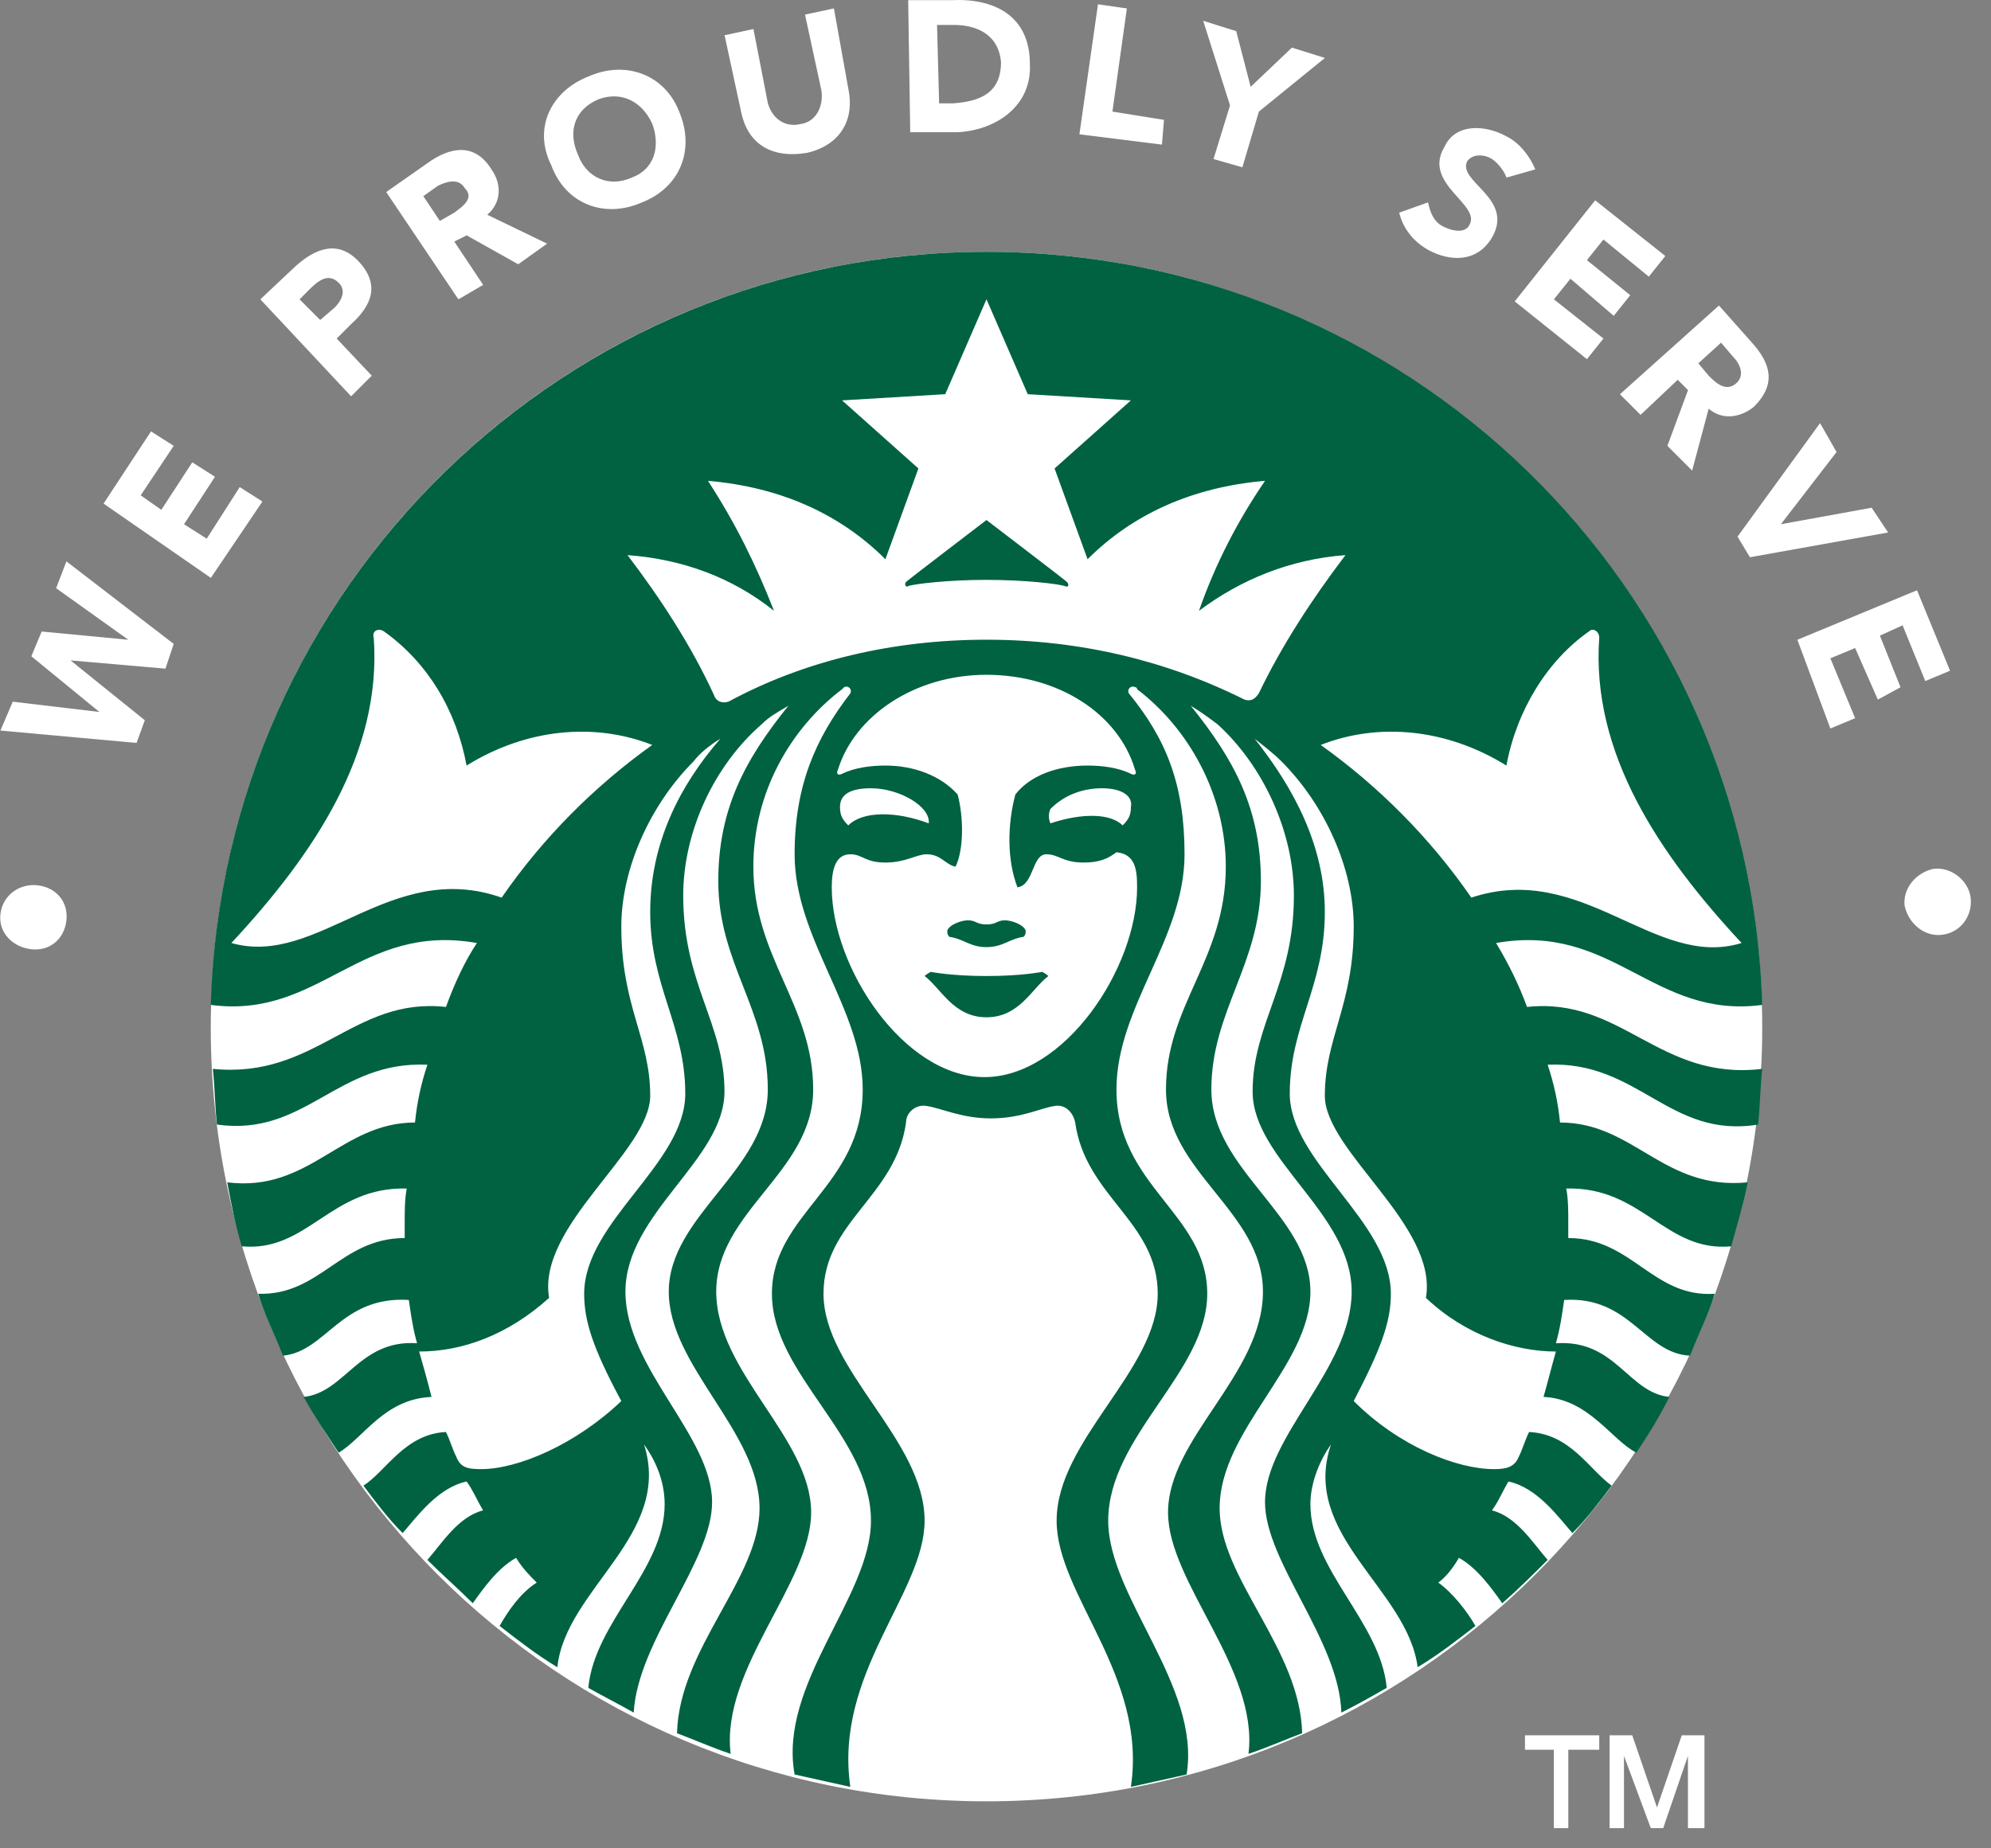 <svg width="98" height="91" viewBox="0 0 98 91" fill="none" xmlns="http://www.w3.org/2000/svg">
<rect x="0" y="0" width="98" height="91" fill="#808080" stroke="none"/>
<path d="M74.96 85.434H78.717V86.145H77.194V90.005H76.483V86.145H75.061V85.434H74.96ZM79.123 85.434H80.342L81.56 88.989L82.779 85.434H83.896V90.005H83.083V86.45L81.865 90.005H81.255L79.935 86.45V90.005H79.225V85.434H79.123Z" fill="white"/>
<path d="M0.02 45.008C0.121 44.094 0.934 43.485 1.848 43.586C2.762 43.688 3.371 44.399 3.269 45.313C3.168 46.227 2.457 46.837 1.543 46.735C0.629 46.634 -0.082 45.923 0.02 45.008ZM0.02 35.968L0.629 34.546L4.894 35.053L1.543 32.311L2.051 31.092L6.316 31.498L2.762 28.959L3.269 27.638L8.55 31.701L8.144 32.92L3.473 32.514L7.128 35.46L6.722 36.577L0.02 35.968ZM5.097 24.794L7.433 21.239L8.55 21.95L6.925 24.388L7.941 25.099L9.464 22.762L10.581 23.473L9.058 25.81L10.175 26.521L11.8 23.981L12.917 24.692L10.378 28.451L5.097 24.794ZM12.815 14.738L14.541 13.112C15.557 12.198 16.674 11.792 17.689 12.909C18.705 14.026 18.299 15.042 17.283 15.956L16.572 16.668L18.299 18.496L17.283 19.512L12.815 14.738ZM15.76 15.753L16.471 15.144C16.776 14.839 17.08 14.331 16.674 13.925C16.166 13.417 15.659 13.823 15.252 14.23L14.745 14.738L15.76 15.753ZM19.01 9.455L21.041 8.033C22.158 7.221 23.376 7.017 24.189 8.338C24.696 9.049 24.696 9.963 23.985 10.573L26.93 11.995L25.509 13.011L22.97 11.588L22.361 11.893L23.782 14.026L22.564 14.738L19.01 9.455ZM21.65 10.877L22.361 10.471C22.767 10.166 23.376 9.76 22.869 9.252C22.564 8.744 21.954 8.947 21.548 9.151L20.837 9.658L21.65 10.877ZM28.961 3.767C30.789 2.954 32.719 3.665 33.429 5.494C34.242 7.424 33.429 9.252 31.602 9.963C29.774 10.776 27.844 10.065 27.134 8.135C26.22 6.306 27.134 4.478 28.961 3.767ZM31.094 8.744C32.211 8.338 32.516 7.221 32.109 6.103C31.602 4.986 30.586 4.478 29.469 4.884C28.25 5.392 27.946 6.509 28.454 7.627C28.86 8.744 29.977 9.252 31.094 8.744ZM41.757 4.376C42.061 5.798 41.452 7.119 39.726 7.525C37.898 7.83 36.781 7.017 36.476 5.494L35.664 1.735L37.085 1.43L37.796 5.087C37.999 5.798 38.608 6.306 39.421 6.103C40.132 6.002 40.538 5.291 40.436 4.478L39.624 0.719L41.046 0.415L41.757 4.376ZM44.702 0.008H46.834C48.865 -0.093 50.693 0.719 50.693 3.157C50.794 5.189 49.068 6.408 47.139 6.509H44.803L44.702 0.008ZM46.225 5.087H46.936C48.256 4.986 49.271 4.579 49.271 3.056C49.17 1.837 48.256 1.227 46.936 1.227H46.123L46.225 5.087ZM54.044 0.212L55.466 0.415L54.755 5.494L57.294 5.9L57.192 7.119L53.13 6.611L54.044 0.212ZM60.543 5.189L59.223 1.024L60.848 1.532L61.559 4.275L63.59 2.345L65.214 2.853L61.965 5.494L61.152 8.236L59.731 7.83L60.543 5.189ZM74.151 8.744C74.049 8.44 73.745 8.033 73.44 7.83C73.135 7.627 72.526 7.525 72.221 7.932C71.713 8.947 74.557 9.76 73.44 11.69C72.729 12.909 71.409 12.909 70.292 12.3C69.581 11.893 69.073 11.284 68.87 10.471L70.292 9.963C70.393 10.471 70.597 10.979 71.104 11.182C71.51 11.385 72.12 11.487 72.323 11.081C72.932 10.065 69.987 9.049 71.104 7.221C71.612 6.103 73.034 6.103 74.151 6.713C74.76 7.017 75.268 7.627 75.572 8.338L74.151 8.744ZM78.517 9.862L81.97 12.604L81.158 13.62L78.924 11.792L78.111 12.807L80.244 14.534L79.431 15.55L77.299 13.722L76.486 14.738L78.924 16.668L78.111 17.683L74.557 14.839L78.517 9.862ZM84.61 15.042L86.235 16.871C87.149 17.887 87.454 18.902 86.337 20.02C85.727 20.528 84.813 20.731 84.103 20.121L83.29 23.169L82.072 21.95L83.087 19.207L82.579 18.699L80.751 20.426L79.736 19.41L84.61 15.042ZM83.595 17.887L84.103 18.496C84.407 18.801 84.915 19.309 85.423 18.902C85.93 18.496 85.626 17.887 85.321 17.582L84.712 16.871L83.595 17.887ZM89.586 20.832L90.398 22.254L87.657 25.81L92.125 24.997L92.937 26.216L86.133 27.435L85.524 26.419L89.586 20.832ZM94.359 29.06L95.984 33.022L94.765 33.53L93.648 30.787L92.531 31.295L93.547 33.835L92.43 34.444L91.312 31.904L90.094 32.412L91.312 35.358L90.094 35.866L88.469 31.498L94.359 29.06ZM96.999 44.196C97.101 45.11 96.492 45.923 95.578 46.024C94.765 46.126 93.953 45.516 93.75 44.602C93.648 43.789 94.257 42.977 95.171 42.774C96.085 42.672 96.898 43.383 96.999 44.196Z" fill="white"/>
<path d="M86.739 50.592C86.739 71.619 69.679 88.685 48.556 88.685C27.434 88.685 10.374 71.619 10.374 50.592C10.374 29.463 27.434 12.398 48.556 12.398C69.679 12.398 86.739 29.565 86.739 50.592Z" fill="white"/>
<path d="M52.415 28.854C52.111 28.752 50.486 28.549 48.556 28.549C46.627 28.549 45.002 28.752 44.698 28.854C44.596 28.956 44.495 28.752 44.596 28.651C44.698 28.549 48.556 25.603 48.556 25.603C48.556 25.603 52.415 28.549 52.517 28.651C52.618 28.752 52.618 28.956 52.415 28.854ZM45.815 47.849C45.815 47.849 45.612 47.951 45.51 48.053C46.322 48.662 46.932 50.084 48.556 50.084C50.181 50.084 50.791 48.662 51.603 48.053C51.501 47.951 51.298 47.849 51.298 47.849C51.298 47.849 50.283 48.053 48.556 48.053C46.83 48.053 45.815 47.849 45.815 47.849ZM48.556 45.513C48.049 45.513 48.049 45.31 47.642 45.31C47.338 45.31 46.729 45.513 46.627 45.818C46.627 45.919 46.627 46.021 46.729 46.123C47.439 46.224 47.744 46.63 48.556 46.63C49.369 46.63 49.673 46.224 50.384 46.123C50.486 46.021 50.486 45.919 50.486 45.818C50.384 45.513 49.775 45.31 49.47 45.31C49.064 45.31 49.064 45.513 48.556 45.513ZM86.739 52.624C86.637 53.538 86.637 54.452 86.536 55.366C82.169 56.077 80.646 52.217 76.178 52.42C76.483 53.335 76.686 54.249 76.787 55.265C80.443 55.265 81.865 58.617 86.028 58.211C85.825 59.226 85.52 60.242 85.216 61.36C81.966 61.664 80.849 58.414 77.092 58.515C77.193 59.023 77.193 59.633 77.193 60.141C77.193 60.445 77.193 60.648 77.193 60.953C80.341 60.953 81.357 63.899 84.403 63.696C84.099 64.712 83.591 65.728 83.185 66.743C80.951 66.642 80.24 63.797 76.99 64.001C76.889 64.712 76.787 65.423 76.584 66.134C79.529 65.931 80.138 68.572 82.169 68.775C81.662 69.791 81.154 70.603 80.544 71.518C79.326 70.908 78.209 68.876 75.975 68.775C76.178 68.064 76.381 67.251 76.584 66.54C74.553 66.54 72.116 65.728 70.186 63.899C70.796 60.344 65.21 56.687 65.21 53.944C65.21 51.1 66.632 49.475 66.632 45.615C66.632 42.77 65.21 39.621 63.078 37.488C62.672 37.082 62.266 36.777 61.758 36.371C63.687 38.809 65.21 41.653 65.21 44.904C65.21 48.56 63.484 50.49 63.484 53.843C63.484 57.195 68.46 60.141 68.46 63.696C68.46 65.118 67.952 66.439 66.632 68.978C68.866 71.213 71.71 72.33 73.538 72.33C74.147 72.33 74.553 72.229 74.756 71.721C74.959 71.314 75.061 70.908 75.264 70.502C77.295 70.603 78.209 72.33 79.326 73.143C78.717 73.956 78.107 74.768 77.396 75.479C76.686 74.667 75.67 73.244 74.248 72.94C73.944 73.448 73.741 73.956 73.436 74.362C74.655 74.666 75.467 75.987 76.178 76.8C75.467 77.511 74.756 78.222 73.944 78.933C73.436 78.222 72.725 77.206 71.811 76.698C71.507 77.206 71.202 77.612 70.796 77.917C71.507 78.425 72.217 79.339 72.624 80.05C71.71 80.761 70.796 81.472 69.78 82.082C69.272 78.222 63.992 75.581 65.515 71.111C65.007 71.822 64.5 72.94 64.5 74.057C64.5 77.308 67.952 79.847 68.257 83.098C67.546 83.504 66.835 83.91 66.023 84.317C65.921 80.761 62.266 76.901 62.266 73.956C62.266 70.705 66.531 67.353 66.531 63.594C66.531 59.734 61.656 57.093 61.656 53.741C61.656 50.389 63.687 48.459 63.687 44.091C63.687 40.942 62.164 37.691 59.93 35.66C59.524 35.355 59.118 35.05 58.61 34.746C60.742 37.387 62.062 39.825 62.062 43.38C62.062 47.443 59.625 49.779 59.625 53.639C59.625 57.601 64.5 59.836 64.5 63.594C64.5 67.251 60.032 70.4 60.032 74.26C60.032 77.714 63.992 81.168 64.094 85.332C63.281 85.637 62.367 86.043 61.453 86.348C61.961 82.183 57.493 77.917 57.493 74.463C57.493 70.806 62.164 67.657 62.164 63.594C62.164 59.633 57.391 57.703 57.391 53.639C57.391 49.475 60.336 47.24 60.336 42.669C60.336 39.114 58.508 35.863 55.97 33.933C55.97 33.831 55.868 33.831 55.868 33.831C55.665 33.73 55.462 33.933 55.563 34.136C57.391 36.371 58.305 38.606 58.305 42.059C58.305 46.224 54.954 49.576 54.954 53.639C54.954 58.414 59.422 59.734 59.422 63.696C59.422 67.556 54.548 70.705 54.548 74.87C54.548 78.628 59.118 82.996 58.407 87.364C57.493 87.567 56.579 87.77 55.665 87.974C56.477 82.488 52.009 78.527 52.009 74.87C52.009 70.908 56.985 67.454 56.985 63.696C56.985 60.141 53.431 58.922 52.923 55.265C52.822 54.757 52.415 54.35 51.908 54.452C51.197 54.554 50.283 55.062 48.76 55.062C47.338 55.062 46.322 54.554 45.612 54.452C45.104 54.35 44.596 54.757 44.596 55.265C44.088 58.922 40.534 60.141 40.534 63.696C40.534 67.454 45.51 70.908 45.51 74.87C45.51 78.425 41.042 82.387 41.854 87.974C40.94 87.77 40.026 87.567 39.112 87.364C38.3 82.894 42.87 78.628 42.87 74.87C42.87 70.705 37.995 67.657 37.995 63.696C37.995 59.734 42.464 58.414 42.464 53.639C42.464 49.678 39.112 46.224 39.112 42.059C39.112 38.707 40.128 36.371 41.854 34.136C41.956 33.933 41.753 33.73 41.55 33.831C41.448 33.933 41.448 33.933 41.448 33.933C38.909 35.863 37.081 39.012 37.081 42.669C37.081 47.138 40.026 49.475 40.026 53.639C40.026 57.703 35.254 59.633 35.254 63.594C35.254 67.556 39.925 70.806 39.925 74.463C39.925 77.917 35.457 82.183 35.964 86.348C35.05 86.043 34.136 85.637 33.324 85.332C33.426 81.168 37.386 77.714 37.386 74.26C37.386 70.502 32.918 67.251 32.918 63.594C32.918 59.836 37.792 57.601 37.792 53.639C37.792 49.678 35.355 47.443 35.355 43.38C35.355 39.825 36.675 37.387 38.808 34.746C38.3 35.05 37.894 35.254 37.488 35.66C35.152 37.691 33.629 40.942 33.629 44.091C33.629 48.459 35.66 50.389 35.66 53.741C35.66 57.093 30.785 59.734 30.785 63.594C30.785 67.353 35.05 70.705 35.05 73.956C35.05 76.901 31.395 80.761 31.192 84.317C30.481 83.91 29.668 83.504 28.957 83.098C29.262 79.847 32.715 77.308 32.715 74.057C32.715 72.838 32.207 71.822 31.699 71.111C33.121 75.581 27.84 78.222 27.434 82.082C26.419 81.472 25.505 80.761 24.591 80.05C24.997 79.339 25.606 78.425 26.419 77.917C26.114 77.612 25.708 77.206 25.403 76.698C24.489 77.206 23.779 78.222 23.271 78.933C22.56 78.222 21.747 77.511 21.037 76.8C21.747 75.987 22.56 74.666 23.779 74.362C23.474 73.854 23.271 73.346 22.966 72.94C21.544 73.244 20.529 74.667 19.818 75.479C19.107 74.768 18.498 73.956 17.889 73.143C19.006 72.432 19.92 70.603 21.951 70.502C22.154 70.908 22.255 71.314 22.458 71.721C22.662 72.229 22.966 72.33 23.677 72.33C25.505 72.33 28.348 71.111 30.582 68.978C29.161 66.337 28.754 65.016 28.754 63.696C28.754 60.141 33.73 57.296 33.73 53.843C33.73 50.49 32.004 48.56 32.004 44.904C32.004 41.551 33.426 38.707 35.457 36.371C34.949 36.676 34.441 37.082 34.136 37.488C32.004 39.621 30.582 42.77 30.582 45.615C30.582 49.576 32.004 51.1 32.004 53.944C32.004 56.687 26.419 60.344 27.028 63.899C24.997 65.728 22.763 66.54 20.631 66.54C20.834 67.251 21.037 67.962 21.24 68.775C18.904 68.876 17.889 70.806 16.67 71.518C16.061 70.603 15.451 69.689 14.944 68.775C16.975 68.572 17.686 65.931 20.529 66.134C20.326 65.423 20.224 64.712 20.123 64.001C16.772 63.797 16.061 66.54 13.928 66.743C13.522 65.728 13.014 64.712 12.71 63.696C15.756 63.797 16.772 60.953 19.92 60.953C19.92 60.648 19.92 60.445 19.92 60.141C19.92 59.633 19.92 59.023 20.021 58.515C16.264 58.414 15.147 61.664 11.897 61.36C11.593 60.344 11.389 59.328 11.186 58.211C15.248 58.718 16.772 55.265 20.427 55.265C20.529 54.249 20.732 53.335 21.037 52.42C16.569 52.217 15.045 55.976 10.679 55.366C10.577 54.452 10.577 53.538 10.476 52.624C15.553 53.132 17.381 49.068 21.951 49.576C22.357 48.459 22.865 47.342 23.474 46.427C17.686 45.411 15.756 50.186 10.374 49.475C10.983 28.854 27.84 12.398 48.556 12.398C69.272 12.398 86.13 28.854 86.739 49.475C81.357 50.186 79.427 45.411 73.639 46.427C74.248 47.443 74.756 48.459 75.162 49.576C79.834 49.068 81.662 53.233 86.739 52.624ZM32.105 36.676C29.262 35.558 25.911 35.863 22.966 37.691C22.458 34.949 21.037 32.612 18.904 31.089C18.599 30.886 18.295 31.089 18.396 31.393C18.803 37.082 15.451 42.059 11.389 46.427C15.655 47.646 19.209 42.263 24.692 44.193C26.723 41.247 29.262 38.707 32.105 36.676ZM48.556 33.222C45.002 33.222 42.057 35.254 41.245 37.895C41.143 38.098 41.245 38.199 41.448 38.098C42.057 37.793 42.87 37.691 43.581 37.691C45.002 37.691 46.322 38.199 47.135 39.114C47.439 40.231 47.439 41.856 47.033 42.669C46.526 42.567 46.322 42.059 45.612 42.059C45.104 42.059 44.596 42.466 43.581 42.466C42.565 42.466 42.464 42.059 41.854 42.059C41.143 42.059 40.94 42.77 40.94 43.685C40.94 47.646 44.495 53.03 48.455 53.03C52.415 53.03 55.97 47.646 55.97 43.685C55.97 42.77 55.868 42.059 54.954 41.958C54.548 42.263 54.142 42.466 53.329 42.466C52.314 42.466 52.111 42.059 51.501 42.059C50.791 42.059 50.892 43.583 50.08 43.685C49.572 42.364 49.572 40.637 49.978 39.114C50.689 38.199 52.009 37.691 53.532 37.691C54.243 37.691 55.056 37.793 55.665 38.098C55.868 38.199 55.97 38.098 55.868 37.895C55.056 35.152 52.111 33.222 48.556 33.222ZM54.243 38.809C53.329 38.809 52.415 39.114 51.705 39.825C51.603 40.028 51.603 40.333 51.705 40.536C53.228 40.028 54.649 40.028 55.259 40.637C55.563 40.333 55.665 40.129 55.665 39.723C55.767 39.215 55.259 38.809 54.243 38.809ZM41.753 40.637C42.464 39.926 44.088 39.926 45.713 40.536C45.815 39.723 44.291 38.809 42.87 38.809C41.854 38.809 41.346 39.114 41.346 39.723C41.346 40.129 41.448 40.333 41.753 40.637ZM66.226 27.33C63.484 27.533 61.047 28.549 59.016 30.073C59.828 27.736 60.946 25.603 62.266 23.673C58.711 23.978 55.767 25.299 53.532 27.533L51.908 23.064L55.665 19.712L50.587 19.407L48.556 14.734L46.526 19.407L41.448 19.712L45.205 23.064L43.581 27.533C41.346 25.299 38.402 23.978 34.847 23.673C36.167 25.705 37.183 27.736 38.097 30.073C36.066 28.448 33.629 27.533 30.887 27.33C32.512 29.463 34.035 31.8 35.152 34.238C35.254 34.542 35.558 34.644 35.863 34.542C39.62 32.511 43.987 31.495 48.556 31.495C53.126 31.495 57.391 32.511 61.25 34.441C61.555 34.542 61.758 34.441 61.961 34.136C63.078 31.8 64.601 29.463 66.226 27.33ZM72.421 44.193C77.904 42.364 81.458 47.748 85.724 46.427C81.662 42.059 78.31 37.082 78.717 31.393C78.717 31.089 78.412 30.886 78.209 31.089C76.178 32.511 74.655 34.949 74.147 37.691C71.202 35.863 67.851 35.558 65.007 36.676C67.851 38.707 70.389 41.247 72.421 44.193Z" fill="#006241"/>
</svg>

